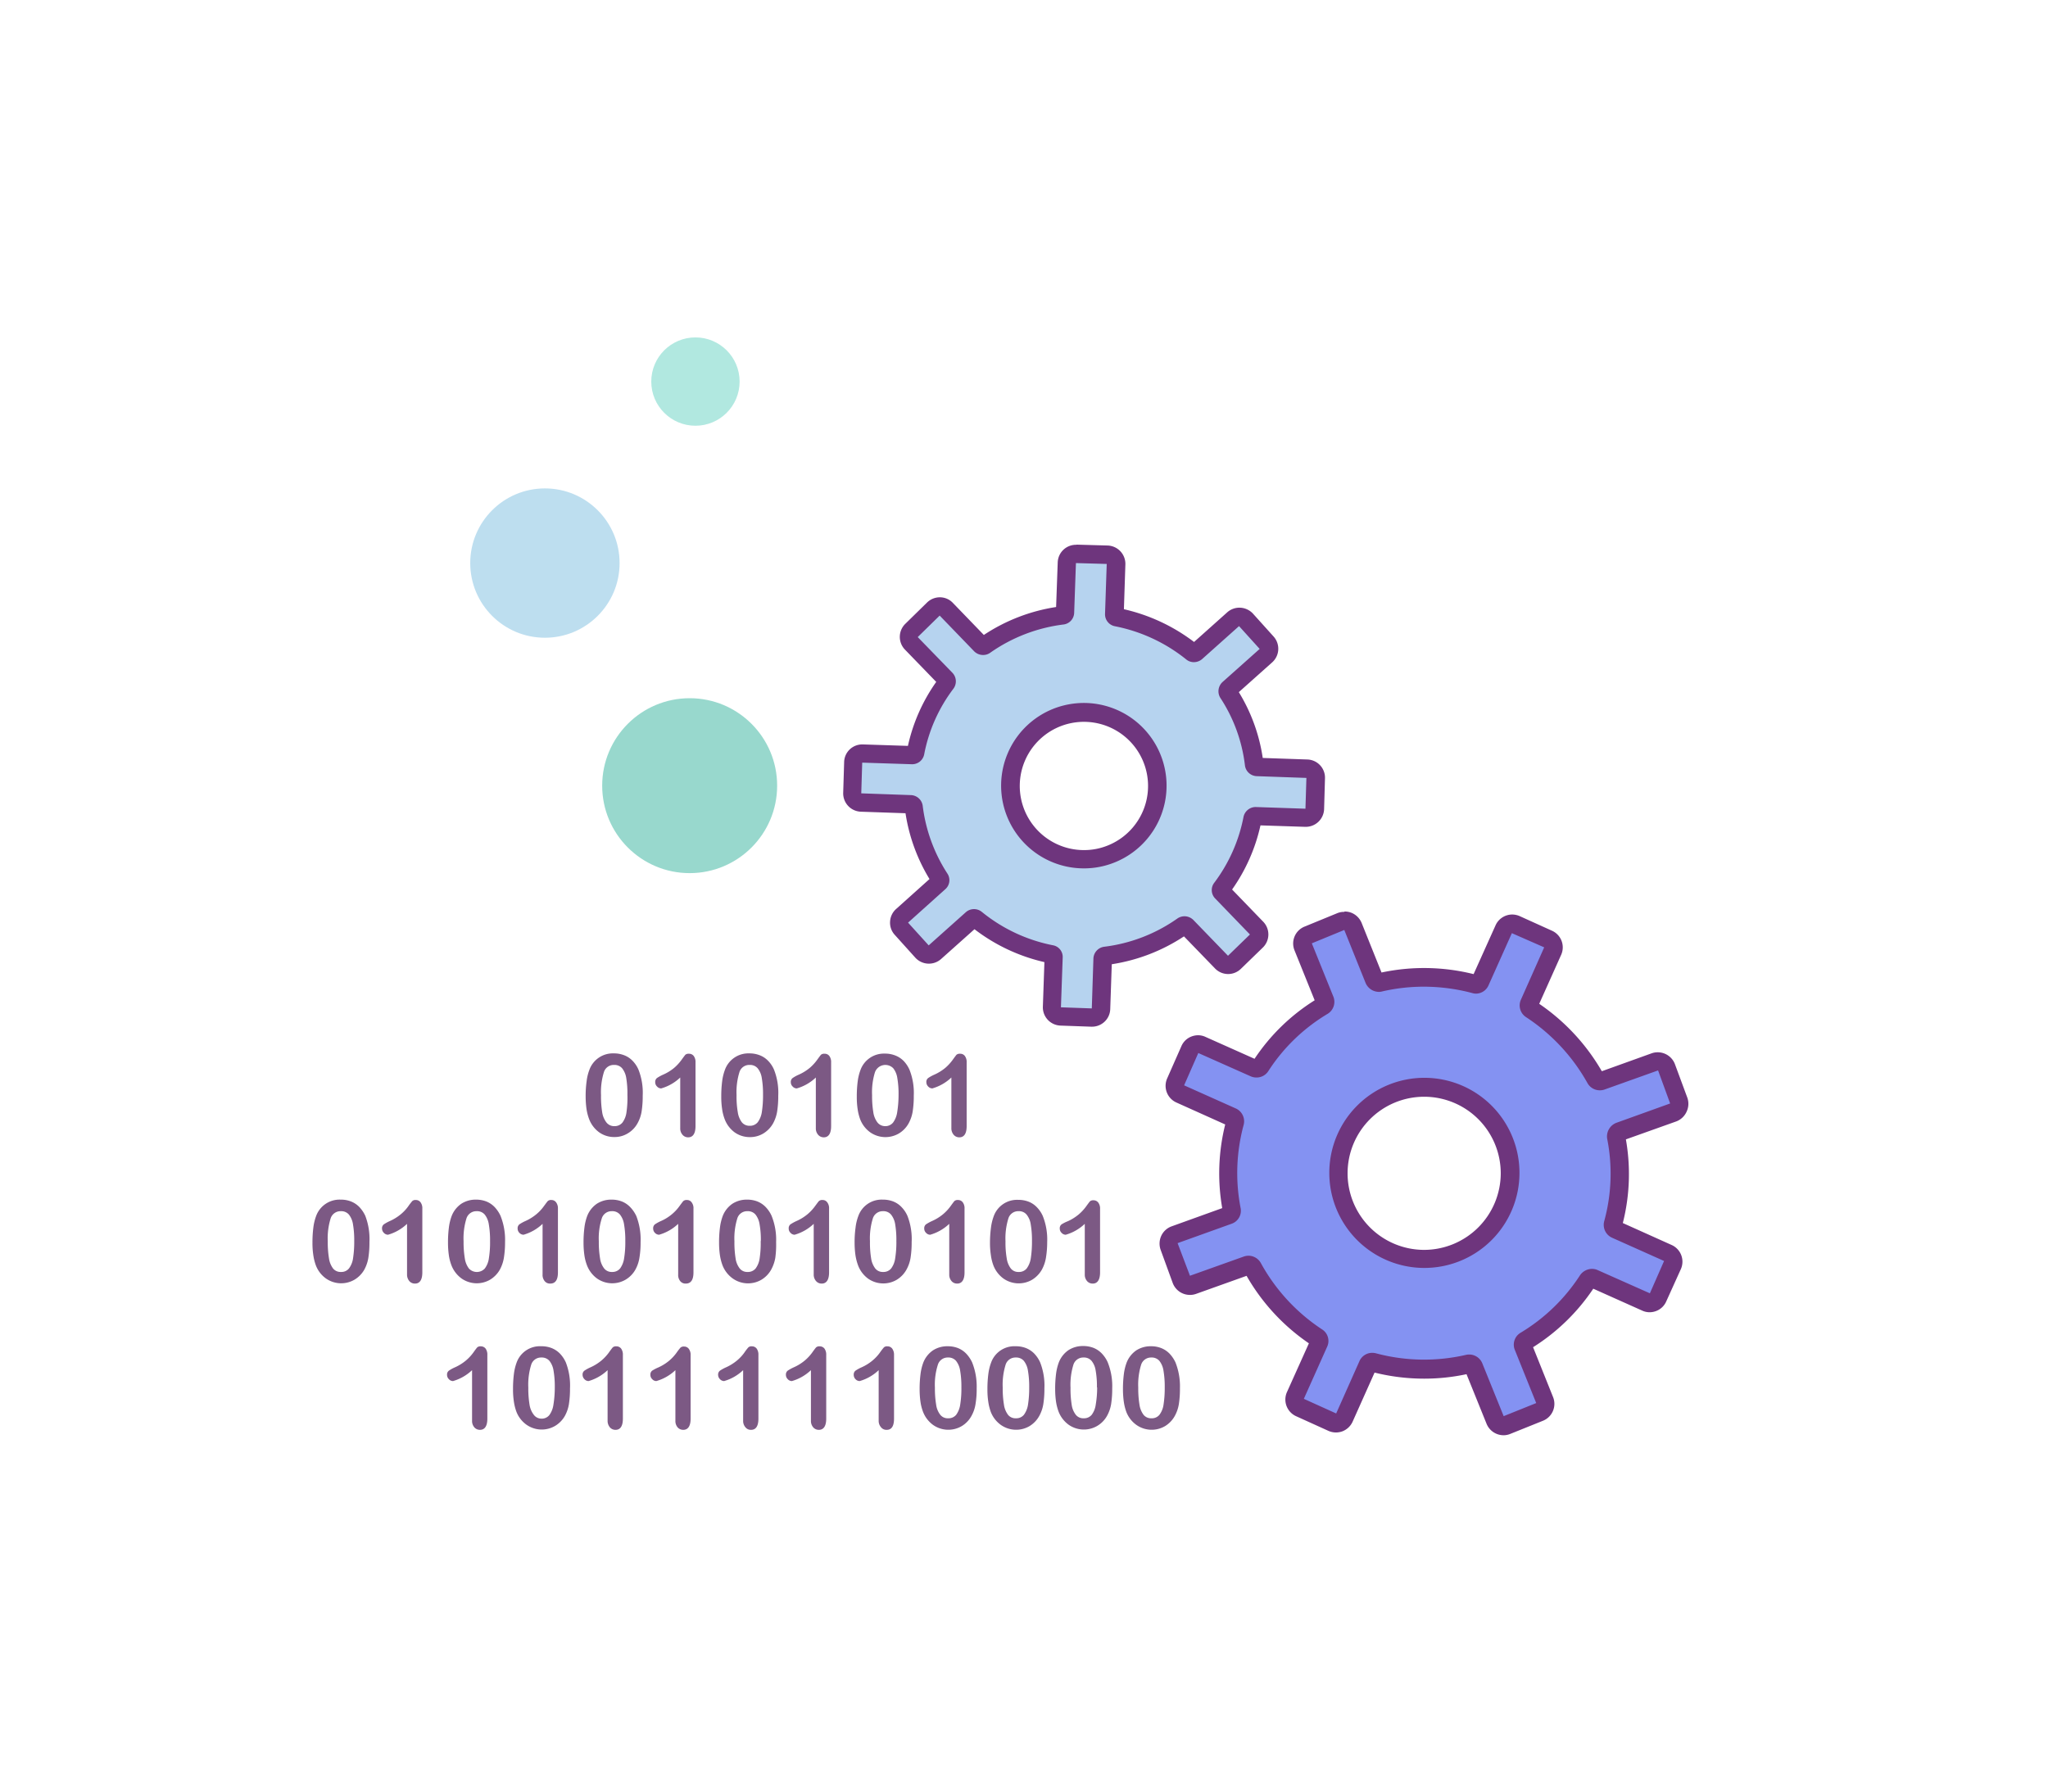 <svg id="Layer_14" data-name="Layer 14" xmlns="http://www.w3.org/2000/svg" viewBox="0 0 280 245"><defs><style>.cls-1{fill:#b6d3ef;}.cls-2{fill:#6e357d;}.cls-3{fill:#8492f2;}.cls-4{fill:#98d8cd;}.cls-5{fill:#b1e8e0;}.cls-6{fill:#bddeef;}.cls-7{fill:#7c5984;}</style></defs><title>מומחים ויועצים פתרונות 2</title><path class="cls-1" d="M145,139a1.26,1.26,0,0,1-1.2-1.3l.24-6.78a.38.38,0,0,0-.3-.42,23.58,23.58,0,0,1-10.32-4.85.47.47,0,0,0-.26-.08.41.41,0,0,0-.28.11l-5.08,4.54a1.24,1.24,0,0,1-.83.31,1.27,1.27,0,0,1-.93-.41L123.2,127a1.24,1.24,0,0,1,.09-1.76l5.08-4.57a.4.4,0,0,0,.08-.54,23.15,23.15,0,0,1-3.57-9.8.44.44,0,0,0-.4-.35l-6.8-.24a1.26,1.26,0,0,1-1.21-1.29l.13-4.2a1.23,1.23,0,0,1,1.25-1.21l6.85.22a.43.43,0,0,0,.45-.33,22.82,22.82,0,0,1,4.21-9.51.45.45,0,0,0,0-.56L124.58,88a1.26,1.26,0,0,1,0-1.77l3-2.94a1.24,1.24,0,0,1,.88-.35h0a1.25,1.25,0,0,1,.89.38l4.73,4.9a.45.45,0,0,0,.3.11.43.43,0,0,0,.26-.09,23.33,23.33,0,0,1,10.59-4.07.42.42,0,0,0,.36-.41l.24-6.79a1.24,1.24,0,0,1,1.24-1.21l4.25.12a1.26,1.26,0,0,1,1.21,1.29L152.33,84a.41.41,0,0,0,.34.43A23.65,23.65,0,0,1,163,89.2a.42.42,0,0,0,.28.1.48.48,0,0,0,.3-.11l5-4.5a1.2,1.2,0,0,1,.83-.32,1.27,1.27,0,0,1,.93.41l2.81,3.12a1.19,1.19,0,0,1,.32.9,1.22,1.22,0,0,1-.41.87L168,94.19a.47.47,0,0,0-.07.59,22.64,22.64,0,0,1,3.54,9.76.44.44,0,0,0,.4.35l6.8.24a1.24,1.24,0,0,1,1.2,1.29l-.12,4.2a1.25,1.25,0,0,1-1.25,1.22l-6.85-.23a.45.45,0,0,0-.44.36,22.93,22.93,0,0,1-4.21,9.51.39.39,0,0,0,0,.52l4.76,4.93a1.24,1.24,0,0,1,0,1.76l-3,2.91a1.22,1.22,0,0,1-.87.36,1.24,1.24,0,0,1-.89-.38l-4.73-4.88a.47.47,0,0,0-.32-.14.4.4,0,0,0-.25.09,23.63,23.63,0,0,1-10.59,4.08.42.42,0,0,0-.36.4l-.23,6.82a1.26,1.26,0,0,1-.39.88,1.28,1.28,0,0,1-.85.33Zm3.2-41.61a10.05,10.05,0,0,0,0,20.1h0a9.86,9.86,0,0,0,3.75-.73,10.05,10.05,0,0,0-3.78-19.37Z"/><path class="cls-2" d="M147.11,77l4.2.12-.23,6.82a1.66,1.66,0,0,0,1.36,1.7,22.43,22.43,0,0,1,9.73,4.53,1.62,1.62,0,0,0,1.06.38,1.73,1.73,0,0,0,1.11-.41l5.06-4.52,2.82,3.12-5.07,4.52a1.72,1.72,0,0,0-.31,2.17,21.38,21.38,0,0,1,3.37,9.26,1.68,1.68,0,0,0,1.61,1.45l6.79.24-.13,4.21-6.81-.23h0a1.7,1.7,0,0,0-1.66,1.36,21.86,21.86,0,0,1-4,9,1.64,1.64,0,0,0,.14,2.16l4.74,4.91-3,2.91-4.72-4.88a1.73,1.73,0,0,0-1.22-.52,1.71,1.71,0,0,0-1,.32,22,22,0,0,1-10,3.85,1.69,1.69,0,0,0-1.46,1.62l-.22,6.81-4.22-.15.24-6.79a1.62,1.62,0,0,0-1.36-1.7,22.16,22.16,0,0,1-9.71-4.57,1.69,1.69,0,0,0-2.19.07l-5.06,4.52-2.82-3.11,5.09-4.57a1.64,1.64,0,0,0,.28-2.15,21.89,21.89,0,0,1-3.37-9.27,1.69,1.69,0,0,0-1.61-1.45l-6.79-.24.13-4.2,6.81.22h0a1.67,1.67,0,0,0,1.66-1.33,21.5,21.5,0,0,1,4-9,1.69,1.69,0,0,0-.15-2.19l-4.73-4.87,3-2.94,4.73,4.9a1.72,1.72,0,0,0,1.2.49,1.64,1.64,0,0,0,1-.32,22.16,22.16,0,0,1,10-3.85,1.66,1.66,0,0,0,1.46-1.62l.24-6.78m1.09,41.75a11.19,11.19,0,0,0,4.22-.82,11.31,11.31,0,1,0-4.22.82M147.1,74.5a2.49,2.49,0,0,0-2.49,2.41l-.22,6.1a24.65,24.65,0,0,0-9.88,3.82l-4.24-4.39a2.44,2.44,0,0,0-1.76-.76h0a2.51,2.51,0,0,0-1.76.71l-3,2.94a2.5,2.5,0,0,0,0,3.53l4.25,4.39a24.13,24.13,0,0,0-3.87,8.75l-6.14-.2h-.08a2.47,2.47,0,0,0-2.5,2.42l-.13,4.21a2.51,2.51,0,0,0,2.42,2.57l6.1.21a24.36,24.36,0,0,0,3.28,9l-4.57,4.1a2.47,2.47,0,0,0-.82,1.73,2.44,2.44,0,0,0,.64,1.8l2.81,3.12a2.51,2.51,0,0,0,3.52.19l4.57-4.08a24.78,24.78,0,0,0,9.56,4.5l-.21,6.09a2.5,2.5,0,0,0,2.41,2.59l4.21.15h.1a2.49,2.49,0,0,0,1.7-.67,2.46,2.46,0,0,0,.79-1.74l.21-6.13a24.73,24.73,0,0,0,9.87-3.81l4.25,4.39a2.49,2.49,0,0,0,3.53.05l3-2.91a2.5,2.5,0,0,0,.06-3.53l-4.26-4.41a24.28,24.28,0,0,0,3.88-8.77l6.12.2h.08a2.51,2.51,0,0,0,2.5-2.43l.12-4.2a2.49,2.49,0,0,0-2.41-2.58l-6.1-.21a23.86,23.86,0,0,0-3.27-9l4.56-4.07a2.5,2.5,0,0,0,.19-3.54l-2.81-3.12a2.54,2.54,0,0,0-1.86-.82,2.5,2.5,0,0,0-1.66.63l-4.54,4.06a25,25,0,0,0-9.59-4.48l.2-6.12a2.51,2.51,0,0,0-2.43-2.59l-4.2-.12Zm1.1,41.75a8.77,8.77,0,1,1,3.28-.64,8.59,8.59,0,0,1-3.28.64Z"/><path class="cls-3" d="M205.58,194.91a1.25,1.25,0,0,1-1.16-.78l-2.92-7.22a.68.68,0,0,0-.63-.43.44.44,0,0,0-.16,0,26.68,26.68,0,0,1-12.93-.24h-.16a.66.66,0,0,0-.62.39l-3.18,7.16a1.29,1.29,0,0,1-.7.66,1.32,1.32,0,0,1-.44.08,1.35,1.35,0,0,1-.52-.11l-4.41-2a1.25,1.25,0,0,1-.63-1.65l3.18-7.11a.61.61,0,0,0-.21-.81,26.83,26.83,0,0,1-8.8-9.54.72.72,0,0,0-.59-.33.67.67,0,0,0-.24,0l-7.35,2.63a1.25,1.25,0,0,1-1.59-.75l-1.65-4.53a1.28,1.28,0,0,1,0-1,1.24,1.24,0,0,1,.71-.64l7.37-2.66a.65.65,0,0,0,.44-.75,26.46,26.46,0,0,1,.43-11.88.68.68,0,0,0-.38-.76l-7.12-3.19a1.26,1.26,0,0,1-.64-1.65l1.95-4.41a1.26,1.26,0,0,1,.69-.67,1.42,1.42,0,0,1,.45-.08,1.26,1.26,0,0,1,.51.11l7.15,3.18a.73.73,0,0,0,.3.06.64.64,0,0,0,.55-.28,25.73,25.73,0,0,1,8.52-8.24.69.69,0,0,0,.27-.85l-2.92-7.23a1.24,1.24,0,0,1,.68-1.62l4.45-1.84a1.36,1.36,0,0,1,.48-.09,1.15,1.15,0,0,1,.48.1,1.23,1.23,0,0,1,.68.68l2.92,7.26a.68.68,0,0,0,.62.39.47.47,0,0,0,.17,0,26.53,26.53,0,0,1,6-.68,26.82,26.82,0,0,1,7,.92l.19,0a.66.66,0,0,0,.59-.41l3.18-7.12a1.25,1.25,0,0,1,1.14-.74,1.32,1.32,0,0,1,.51.1l4.41,2a1.23,1.23,0,0,1,.64,1.65l-3.18,7.15a.66.66,0,0,0,.24.83,26.83,26.83,0,0,1,8.8,9.47.71.71,0,0,0,.61.36.66.66,0,0,0,.23,0l7.31-2.61a1.25,1.25,0,0,1,1.59.75l1.65,4.53a1.24,1.24,0,0,1-.75,1.6l-7.34,2.62a.73.73,0,0,0-.46.8,25.89,25.89,0,0,1-.44,11.83.7.7,0,0,0,.38.77L228,171.3a1.26,1.26,0,0,1,.64,1.65l-1.95,4.41a1.23,1.23,0,0,1-.69.67,1.42,1.42,0,0,1-.45.08,1.26,1.26,0,0,1-.51-.11l-7.15-3.18a.75.75,0,0,0-.26,0,.72.72,0,0,0-.59.31,26.17,26.17,0,0,1-8.51,8.24.64.64,0,0,0-.29.79l2.93,7.29a1.25,1.25,0,0,1-.69,1.63l-4.45,1.79A1.31,1.31,0,0,1,205.58,194.91Zm-10.89-46.18a11.72,11.72,0,1,0,11.74,11.7A11.72,11.72,0,0,0,194.69,148.73Z"/><path class="cls-2" d="M183.8,127.2l2.92,7.26a2,2,0,0,0,1.79,1.18,1.74,1.74,0,0,0,.45-.06,25.27,25.27,0,0,1,5.69-.65,25.74,25.74,0,0,1,6.63.87,1.81,1.81,0,0,0,.51.08,1.89,1.89,0,0,0,1.73-1.16l3.18-7.11,4.42,1.94-3.18,7.15a1.91,1.91,0,0,0,.71,2.4,25.81,25.81,0,0,1,8.38,9,1.93,1.93,0,0,0,1.7,1,1.91,1.91,0,0,0,.62-.1l7.34-2.62,1.65,4.52L221,153.54a2,2,0,0,0-1.27,2.18,24.53,24.53,0,0,1-.41,11.3,1.93,1.93,0,0,0,1.08,2.24l7.11,3.18-1.94,4.42-7.15-3.18a1.9,1.9,0,0,0-.77-.16,2,2,0,0,0-1.63.87,25,25,0,0,1-8.12,7.86,1.89,1.89,0,0,0-.79,2.36l2.92,7.26-4.45,1.79-2.92-7.22a1.93,1.93,0,0,0-1.79-1.21,1.73,1.73,0,0,0-.45.05,25.48,25.48,0,0,1-12.32-.22,2,2,0,0,0-.48-.06,1.9,1.9,0,0,0-1.76,1.14l-3.18,7.15-4.42-2,3.18-7.11a1.87,1.87,0,0,0-.71-2.4,25.57,25.57,0,0,1-8.35-9.06,1.94,1.94,0,0,0-1.68-1,2,2,0,0,0-.67.12l-7.34,2.62L161,170l7.38-2.65a1.88,1.88,0,0,0,1.23-2.17,25.16,25.16,0,0,1,.41-11.31A1.93,1.93,0,0,0,169,151.6l-7.11-3.18,1.94-4.42,7.15,3.18a1.93,1.93,0,0,0,.81.17,1.9,1.9,0,0,0,1.59-.84,24.69,24.69,0,0,1,8.12-7.86,1.92,1.92,0,0,0,.78-2.4L179.35,129l4.45-1.83m10.89,46.22a13,13,0,1,0-12.95-13,13,13,0,0,0,12.95,13M183.8,124.7a2.41,2.41,0,0,0-1,.19l-4.46,1.83A2.49,2.49,0,0,0,177,130l2.74,6.79a27.23,27.23,0,0,0-8.22,8l-6.72-3a2.4,2.4,0,0,0-1-.22,2.56,2.56,0,0,0-.9.17,2.45,2.45,0,0,0-1.38,1.32l-1.95,4.42a2.5,2.5,0,0,0,1.27,3.29l6.67,3a27.71,27.71,0,0,0-.41,11.44l-6.91,2.49a2.5,2.5,0,0,0-1.42,1.29,2.55,2.55,0,0,0-.09,1.92l1.65,4.53a2.51,2.51,0,0,0,2.35,1.64,2.47,2.47,0,0,0,.84-.14l6.91-2.47a28,28,0,0,0,8.52,9.23l-3,6.67a2.5,2.5,0,0,0,1.26,3.3l4.41,2a2.54,2.54,0,0,0,1.92.06,2.53,2.53,0,0,0,1.39-1.32l3-6.71a28.07,28.07,0,0,0,6.77.83,27.53,27.53,0,0,0,5.8-.61l2.74,6.78a2.52,2.52,0,0,0,2.32,1.57,2.43,2.43,0,0,0,.94-.19l4.45-1.79a2.49,2.49,0,0,0,1.38-3.25l-2.73-6.81a27.55,27.55,0,0,0,8.23-8l6.7,3a2.4,2.4,0,0,0,1,.22,2.56,2.56,0,0,0,.9-.17,2.45,2.45,0,0,0,1.38-1.32l2-4.42a2.5,2.5,0,0,0-1.27-3.29l-6.67-3a27.26,27.26,0,0,0,.42-11.44l6.9-2.46A2.53,2.53,0,0,0,230.6,152a2.51,2.51,0,0,0,.08-1.92L229,145.54a2.51,2.51,0,0,0-2.35-1.64,2.47,2.47,0,0,0-.84.14L219,146.49a28.31,28.31,0,0,0-8.56-9.22l3-6.7a2.49,2.49,0,0,0-1.27-3.3l-4.42-2a2.58,2.58,0,0,0-1-.21,2.5,2.5,0,0,0-2.28,1.48l-3,6.67a28,28,0,0,0-12.59-.22l-2.72-6.78a2.55,2.55,0,0,0-1.35-1.37,2.5,2.5,0,0,0-1-.19Zm10.89,46.22a10.47,10.47,0,1,1,10.49-10.49,10.49,10.49,0,0,1-10.49,10.49Z"/><circle class="cls-4" cx="94.29" cy="107.44" r="11.96"/><circle class="cls-5" cx="95.08" cy="52.18" r="6.04"/><circle class="cls-6" cx="74.5" cy="77" r="10.21"/><path class="cls-7" d="M64.54,194.3v-6.93a6.31,6.31,0,0,1-2.6,1.49.76.76,0,0,1-.57-.26.81.81,0,0,1-.25-.59.65.65,0,0,1,.25-.57,4.87,4.87,0,0,1,.86-.47,6.55,6.55,0,0,0,1.47-.92,6.23,6.23,0,0,0,1-1.07c.28-.4.47-.64.55-.73a.68.68,0,0,1,.49-.14.82.82,0,0,1,.65.31,1.41,1.41,0,0,1,.24.87V194c0,1-.35,1.53-1,1.53a1,1,0,0,1-.75-.31A1.32,1.32,0,0,1,64.54,194.3Z"/><path class="cls-7" d="M77.93,189.87a13.32,13.32,0,0,1-.15,2.15,5,5,0,0,1-.56,1.62A3.73,3.73,0,0,1,75.88,195a3.62,3.62,0,0,1-3.9-.17,3.92,3.92,0,0,1-1.39-1.81,7,7,0,0,1-.34-1.4,10.71,10.71,0,0,1-.11-1.65,16,16,0,0,1,.12-2.07,7,7,0,0,1,.38-1.59A3.38,3.38,0,0,1,74,184.1a3.78,3.78,0,0,1,1.42.25,3.29,3.29,0,0,1,1.13.75,4.27,4.27,0,0,1,.81,1.21A8.7,8.7,0,0,1,77.93,189.87Zm-2.08-.15a12.78,12.78,0,0,0-.17-2.28,2.82,2.82,0,0,0-.56-1.34,1.37,1.37,0,0,0-1.1-.46,1.41,1.41,0,0,0-1.4,1,9.23,9.23,0,0,0-.39,3.12,13.53,13.53,0,0,0,.17,2.34A3,3,0,0,0,73,193.5,1.3,1.3,0,0,0,74,194a1.34,1.34,0,0,0,1.1-.48,3.13,3.13,0,0,0,.56-1.4A14.82,14.82,0,0,0,75.85,189.72Z"/><path class="cls-7" d="M83.07,194.3v-6.93a6.31,6.31,0,0,1-2.6,1.49.78.78,0,0,1-.57-.26.85.85,0,0,1-.25-.59.65.65,0,0,1,.25-.57,5.28,5.28,0,0,1,.86-.47,6.55,6.55,0,0,0,1.47-.92,6.23,6.23,0,0,0,1-1.07c.28-.4.47-.64.55-.73a.68.68,0,0,1,.49-.14.8.8,0,0,1,.65.31,1.41,1.41,0,0,1,.24.87V194c0,1-.34,1.53-1,1.53a1,1,0,0,1-.75-.31A1.37,1.37,0,0,1,83.07,194.3Z"/><path class="cls-7" d="M92.34,194.3v-6.93a6.26,6.26,0,0,1-2.61,1.49.76.76,0,0,1-.56-.26.81.81,0,0,1-.25-.59.67.67,0,0,1,.24-.57A5.77,5.77,0,0,1,90,187a6.41,6.41,0,0,0,1.48-.92,6.17,6.17,0,0,0,1-1.07,8.57,8.57,0,0,1,.56-.73.68.68,0,0,1,.49-.14.78.78,0,0,1,.64.31,1.35,1.35,0,0,1,.25.87V194c0,1-.35,1.53-1,1.53a1,1,0,0,1-.75-.31A1.32,1.32,0,0,1,92.34,194.3Z"/><path class="cls-7" d="M101.6,194.3v-6.93a6.25,6.25,0,0,1-2.6,1.49.79.79,0,0,1-.57-.26.85.85,0,0,1-.25-.59.67.67,0,0,1,.25-.57,5.28,5.28,0,0,1,.86-.47,6.55,6.55,0,0,0,1.47-.92,5.85,5.85,0,0,0,1-1.07,6.8,6.8,0,0,1,.56-.73.64.64,0,0,1,.48-.14.8.8,0,0,1,.65.31,1.41,1.41,0,0,1,.24.87V194c0,1-.34,1.53-1,1.53a.92.92,0,0,1-.74-.31A1.32,1.32,0,0,1,101.6,194.3Z"/><path class="cls-7" d="M110.87,194.3v-6.93a6.31,6.31,0,0,1-2.6,1.49.76.76,0,0,1-.57-.26.81.81,0,0,1-.25-.59.67.67,0,0,1,.24-.57,5.77,5.77,0,0,1,.86-.47,6.41,6.41,0,0,0,1.48-.92,6.23,6.23,0,0,0,1-1.07c.28-.4.47-.64.55-.73a.68.68,0,0,1,.49-.14.82.82,0,0,1,.65.31,1.41,1.41,0,0,1,.24.87V194c0,1-.35,1.53-1,1.53a1,1,0,0,1-.75-.31A1.32,1.32,0,0,1,110.87,194.3Z"/><path class="cls-7" d="M120.13,194.3v-6.93a6.19,6.19,0,0,1-2.6,1.49.79.79,0,0,1-.57-.26.84.84,0,0,1-.24-.59.67.67,0,0,1,.24-.57,5.28,5.28,0,0,1,.86-.47,6.33,6.33,0,0,0,1.47-.92,5.85,5.85,0,0,0,1-1.07,8.57,8.57,0,0,1,.56-.73.65.65,0,0,1,.48-.14.8.8,0,0,1,.65.31,1.41,1.41,0,0,1,.25.87V194q0,1.53-1,1.53a.92.92,0,0,1-.74-.31A1.32,1.32,0,0,1,120.13,194.3Z"/><path class="cls-7" d="M133.53,189.87a12.17,12.17,0,0,1-.16,2.15,4.79,4.79,0,0,1-.56,1.62,3.66,3.66,0,0,1-1.34,1.39,3.62,3.62,0,0,1-3.9-.17,4,4,0,0,1-1.38-1.81,6.37,6.37,0,0,1-.35-1.4,12.13,12.13,0,0,1-.11-1.65,16,16,0,0,1,.12-2.07,7,7,0,0,1,.38-1.59,3.63,3.63,0,0,1,1.31-1.67,3.59,3.59,0,0,1,2-.57,3.83,3.83,0,0,1,1.43.25,3.25,3.25,0,0,1,1.12.75,4.51,4.51,0,0,1,.82,1.21A8.87,8.87,0,0,1,133.53,189.87Zm-2.09-.15a12.78,12.78,0,0,0-.17-2.28,2.82,2.82,0,0,0-.56-1.34,1.36,1.36,0,0,0-1.1-.46,1.4,1.4,0,0,0-1.39,1,8.93,8.93,0,0,0-.4,3.12,13.53,13.53,0,0,0,.17,2.34,2.85,2.85,0,0,0,.57,1.38,1.3,1.3,0,0,0,1.07.47,1.35,1.35,0,0,0,1.1-.48,3.13,3.13,0,0,0,.55-1.4A13.73,13.73,0,0,0,131.44,189.72Z"/><path class="cls-7" d="M142.79,189.87a13.32,13.32,0,0,1-.15,2.15,5,5,0,0,1-.56,1.62,3.73,3.73,0,0,1-1.34,1.39,3.62,3.62,0,0,1-3.9-.17,3.92,3.92,0,0,1-1.39-1.81,7,7,0,0,1-.34-1.4A10.71,10.71,0,0,1,135,190a16,16,0,0,1,.12-2.07,7,7,0,0,1,.38-1.59,3.38,3.38,0,0,1,3.35-2.24,3.78,3.78,0,0,1,1.42.25,3.29,3.29,0,0,1,1.13.75,4.27,4.27,0,0,1,.81,1.21A8.7,8.7,0,0,1,142.79,189.87Zm-2.08-.15a12.78,12.78,0,0,0-.17-2.28,2.82,2.82,0,0,0-.56-1.34,1.37,1.37,0,0,0-1.1-.46,1.41,1.41,0,0,0-1.4,1,9.23,9.23,0,0,0-.39,3.12,13.53,13.53,0,0,0,.17,2.34,3,3,0,0,0,.56,1.38,1.3,1.3,0,0,0,1.07.47,1.34,1.34,0,0,0,1.1-.48,3.13,3.13,0,0,0,.56-1.4A14.82,14.82,0,0,0,140.71,189.72Z"/><path class="cls-7" d="M152.06,189.87a13.32,13.32,0,0,1-.15,2.15,5,5,0,0,1-.57,1.62A3.66,3.66,0,0,1,150,195a3.62,3.62,0,0,1-3.9-.17,4,4,0,0,1-1.38-1.81,7,7,0,0,1-.35-1.4,12.13,12.13,0,0,1-.11-1.65,16,16,0,0,1,.12-2.07,7,7,0,0,1,.38-1.59,3.63,3.63,0,0,1,1.31-1.67,3.59,3.59,0,0,1,2-.57,3.83,3.83,0,0,1,1.43.25,3.25,3.25,0,0,1,1.12.75,4.29,4.29,0,0,1,.82,1.21A8.7,8.7,0,0,1,152.06,189.87Zm-2.09-.15a11.91,11.91,0,0,0-.17-2.28,2.73,2.73,0,0,0-.56-1.34,1.35,1.35,0,0,0-1.09-.46,1.41,1.41,0,0,0-1.4,1,9.23,9.23,0,0,0-.39,3.12,13.66,13.66,0,0,0,.16,2.34,2.85,2.85,0,0,0,.57,1.38,1.3,1.3,0,0,0,1.07.47,1.35,1.35,0,0,0,1.1-.48,3,3,0,0,0,.55-1.4A13.73,13.73,0,0,0,150,189.72Z"/><path class="cls-7" d="M161.32,189.87a13.32,13.32,0,0,1-.15,2.15,5,5,0,0,1-.56,1.62,3.73,3.73,0,0,1-1.34,1.39,3.62,3.62,0,0,1-3.9-.17,3.92,3.92,0,0,1-1.39-1.81,7,7,0,0,1-.34-1.4,12.13,12.13,0,0,1-.11-1.65,16,16,0,0,1,.12-2.07,7,7,0,0,1,.38-1.59,3.63,3.63,0,0,1,1.31-1.67,3.59,3.59,0,0,1,2-.57,3.78,3.78,0,0,1,1.42.25,3.29,3.29,0,0,1,1.13.75,4.51,4.51,0,0,1,.82,1.21A8.89,8.89,0,0,1,161.32,189.87Zm-2.08-.15a12.78,12.78,0,0,0-.17-2.28,2.82,2.82,0,0,0-.56-1.34,1.37,1.37,0,0,0-1.1-.46,1.42,1.42,0,0,0-1.4,1,9.23,9.23,0,0,0-.39,3.12,13.53,13.53,0,0,0,.17,2.34,3,3,0,0,0,.56,1.38,1.32,1.32,0,0,0,1.08.47,1.33,1.33,0,0,0,1.09-.48,3,3,0,0,0,.56-1.4A14.82,14.82,0,0,0,159.24,189.72Z"/><path class="cls-7" d="M50.51,169.86a13.32,13.32,0,0,1-.15,2.15,5.16,5.16,0,0,1-.56,1.63A3.78,3.78,0,0,1,48.46,175a3.62,3.62,0,0,1-3.9-.17A3.92,3.92,0,0,1,43.17,173a7,7,0,0,1-.34-1.4,10.71,10.71,0,0,1-.11-1.65,16,16,0,0,1,.12-2.07,7,7,0,0,1,.38-1.59,3.41,3.41,0,0,1,3.35-2.24,3.78,3.78,0,0,1,1.42.25,3.29,3.29,0,0,1,1.13.75,4.51,4.51,0,0,1,.82,1.21A8.89,8.89,0,0,1,50.51,169.86Zm-2.08-.15a12.78,12.78,0,0,0-.17-2.28,2.82,2.82,0,0,0-.56-1.34,1.37,1.37,0,0,0-1.1-.46,1.42,1.42,0,0,0-1.4,1,9.23,9.23,0,0,0-.39,3.12,13.53,13.53,0,0,0,.17,2.34,3,3,0,0,0,.56,1.38,1.32,1.32,0,0,0,1.08.47,1.33,1.33,0,0,0,1.09-.48,3,3,0,0,0,.56-1.4A14.82,14.82,0,0,0,48.43,169.71Z"/><path class="cls-7" d="M55.65,174.29v-6.93a6.25,6.25,0,0,1-2.6,1.49.79.79,0,0,1-.57-.26.83.83,0,0,1-.25-.59.67.67,0,0,1,.25-.57,5.28,5.28,0,0,1,.86-.47,6.55,6.55,0,0,0,1.47-.92,5.85,5.85,0,0,0,1-1.07,8.13,8.13,0,0,1,.56-.73.64.64,0,0,1,.48-.14.78.78,0,0,1,.65.32,1.35,1.35,0,0,1,.24.86V174c0,1-.34,1.53-1,1.53a1,1,0,0,1-.75-.31A1.37,1.37,0,0,1,55.65,174.29Z"/><path class="cls-7" d="M69.05,169.86a13.21,13.21,0,0,1-.16,2.15,5.16,5.16,0,0,1-.56,1.63A3.78,3.78,0,0,1,67,175a3.62,3.62,0,0,1-3.9-.17A4,4,0,0,1,61.71,173a6.37,6.37,0,0,1-.35-1.4,12.13,12.13,0,0,1-.11-1.65,16,16,0,0,1,.12-2.07,7,7,0,0,1,.38-1.59,3.63,3.63,0,0,1,1.31-1.67,3.59,3.59,0,0,1,2-.57,3.87,3.87,0,0,1,1.43.25,3.25,3.25,0,0,1,1.12.75,4.51,4.51,0,0,1,.82,1.21A8.87,8.87,0,0,1,69.05,169.86ZM67,169.71a12.78,12.78,0,0,0-.17-2.28,2.82,2.82,0,0,0-.56-1.34,1.37,1.37,0,0,0-1.1-.46,1.42,1.42,0,0,0-1.4,1,9.23,9.23,0,0,0-.39,3.12,13.53,13.53,0,0,0,.17,2.34,3,3,0,0,0,.56,1.38,1.48,1.48,0,0,0,2.17,0,3,3,0,0,0,.56-1.4A13.73,13.73,0,0,0,67,169.71Z"/><path class="cls-7" d="M74.18,174.29v-6.93a6.25,6.25,0,0,1-2.6,1.49.79.79,0,0,1-.57-.26.82.82,0,0,1-.24-.59.67.67,0,0,1,.24-.57,5.28,5.28,0,0,1,.86-.47,6.55,6.55,0,0,0,1.47-.92,5.85,5.85,0,0,0,1-1.07c.29-.39.47-.64.56-.73a.65.65,0,0,1,.48-.14.78.78,0,0,1,.65.32,1.35,1.35,0,0,1,.25.86V174q0,1.53-1.05,1.53a.92.92,0,0,1-.74-.31A1.32,1.32,0,0,1,74.18,174.29Z"/><path class="cls-7" d="M87.58,169.86a12.17,12.17,0,0,1-.16,2.15,4.92,4.92,0,0,1-.56,1.63A3.7,3.7,0,0,1,85.52,175a3.62,3.62,0,0,1-3.9-.17A4,4,0,0,1,80.24,173a6.37,6.37,0,0,1-.35-1.4,12.13,12.13,0,0,1-.11-1.65,16,16,0,0,1,.12-2.07,7,7,0,0,1,.38-1.59,3.63,3.63,0,0,1,1.31-1.67,3.59,3.59,0,0,1,2-.57,3.83,3.83,0,0,1,1.43.25,3.25,3.25,0,0,1,1.12.75A4.51,4.51,0,0,1,87,166.3,8.87,8.87,0,0,1,87.58,169.86Zm-2.09-.15a12.78,12.78,0,0,0-.17-2.28,2.82,2.82,0,0,0-.56-1.34,1.36,1.36,0,0,0-1.1-.46,1.4,1.4,0,0,0-1.39,1,8.93,8.93,0,0,0-.4,3.12,13.53,13.53,0,0,0,.17,2.34,2.85,2.85,0,0,0,.57,1.38,1.3,1.3,0,0,0,1.07.47,1.35,1.35,0,0,0,1.1-.48,3.13,3.13,0,0,0,.55-1.4A13.73,13.73,0,0,0,85.49,169.71Z"/><path class="cls-7" d="M92.72,174.29v-6.93a6.26,6.26,0,0,1-2.61,1.49.79.79,0,0,1-.57-.26.82.82,0,0,1-.24-.59.67.67,0,0,1,.24-.57,5.28,5.28,0,0,1,.86-.47,6.12,6.12,0,0,0,1.47-.92,5.85,5.85,0,0,0,1-1.07c.29-.39.47-.64.56-.73a.68.68,0,0,1,.49-.14.76.76,0,0,1,.64.32,1.3,1.3,0,0,1,.25.86V174q0,1.53-1.05,1.53a.94.94,0,0,1-.74-.31A1.32,1.32,0,0,1,92.72,174.29Z"/><path class="cls-7" d="M106.11,169.86A13.32,13.32,0,0,1,106,172a5.17,5.17,0,0,1-.57,1.63,3.7,3.7,0,0,1-1.34,1.38,3.62,3.62,0,0,1-3.9-.17A4,4,0,0,1,98.77,173a7,7,0,0,1-.35-1.4,12.13,12.13,0,0,1-.11-1.65,16,16,0,0,1,.12-2.07,7,7,0,0,1,.38-1.59,3.63,3.63,0,0,1,1.31-1.67,3.59,3.59,0,0,1,2-.57,3.83,3.83,0,0,1,1.43.25,3.25,3.25,0,0,1,1.12.75,4.29,4.29,0,0,1,.82,1.21A8.7,8.7,0,0,1,106.11,169.86Zm-2.09-.15a11.91,11.91,0,0,0-.17-2.28,2.82,2.82,0,0,0-.56-1.34,1.36,1.36,0,0,0-1.1-.46,1.4,1.4,0,0,0-1.39,1,9.23,9.23,0,0,0-.39,3.12,13.66,13.66,0,0,0,.16,2.34,2.85,2.85,0,0,0,.57,1.38,1.3,1.3,0,0,0,1.07.47,1.35,1.35,0,0,0,1.1-.48,3,3,0,0,0,.55-1.4A13.73,13.73,0,0,0,104,169.71Z"/><path class="cls-7" d="M111.25,174.29v-6.93a6.26,6.26,0,0,1-2.61,1.49.76.76,0,0,1-.56-.26.79.79,0,0,1-.25-.59.67.67,0,0,1,.24-.57,5.77,5.77,0,0,1,.86-.47,6.41,6.41,0,0,0,1.48-.92,6.17,6.17,0,0,0,1-1.07c.29-.39.47-.64.56-.73a.68.68,0,0,1,.49-.14.76.76,0,0,1,.64.32,1.3,1.3,0,0,1,.25.86V174c0,1-.35,1.53-1,1.53a1,1,0,0,1-.75-.31A1.32,1.32,0,0,1,111.25,174.29Z"/><path class="cls-7" d="M124.64,169.86a13.32,13.32,0,0,1-.15,2.15,4.94,4.94,0,0,1-.57,1.63,3.7,3.7,0,0,1-1.34,1.38,3.62,3.62,0,0,1-3.9-.17A4,4,0,0,1,117.3,173a7,7,0,0,1-.35-1.4,12.13,12.13,0,0,1-.11-1.65,14.33,14.33,0,0,1,.13-2.07,6.51,6.51,0,0,1,.38-1.59,3.38,3.38,0,0,1,3.35-2.24,3.82,3.82,0,0,1,1.42.25,3.16,3.16,0,0,1,1.12.75,4.09,4.09,0,0,1,.82,1.21A8.7,8.7,0,0,1,124.64,169.86Zm-2.09-.15a12.91,12.91,0,0,0-.16-2.28,2.83,2.83,0,0,0-.57-1.34,1.35,1.35,0,0,0-1.09-.46,1.41,1.41,0,0,0-1.4,1,9.23,9.23,0,0,0-.39,3.12,13.66,13.66,0,0,0,.16,2.34,3,3,0,0,0,.57,1.38,1.3,1.3,0,0,0,1.07.47,1.35,1.35,0,0,0,1.1-.48,3,3,0,0,0,.55-1.4A13.73,13.73,0,0,0,122.55,169.71Z"/><path class="cls-7" d="M129.78,174.29v-6.93a6.31,6.31,0,0,1-2.6,1.49.76.76,0,0,1-.57-.26.79.79,0,0,1-.25-.59.67.67,0,0,1,.24-.57,5.77,5.77,0,0,1,.86-.47,6.41,6.41,0,0,0,1.48-.92,6.23,6.23,0,0,0,1-1.07c.28-.39.47-.64.55-.73a.68.68,0,0,1,.49-.14.8.8,0,0,1,.65.32,1.35,1.35,0,0,1,.24.86V174c0,1-.35,1.53-1,1.53a1,1,0,0,1-.75-.31A1.32,1.32,0,0,1,129.78,174.29Z"/><path class="cls-7" d="M143.17,169.86A13.32,13.32,0,0,1,143,172a5.16,5.16,0,0,1-.56,1.63,3.86,3.86,0,0,1-1.34,1.38,3.63,3.63,0,0,1-3.91-.17,4,4,0,0,1-1.38-1.81,6.38,6.38,0,0,1-.34-1.4,10.66,10.66,0,0,1-.12-1.65,15.92,15.92,0,0,1,.13-2.07,7,7,0,0,1,.38-1.59,3.38,3.38,0,0,1,3.35-2.24,3.82,3.82,0,0,1,1.42.25,3.16,3.16,0,0,1,1.12.75,4.09,4.09,0,0,1,.82,1.21A8.7,8.7,0,0,1,143.17,169.86Zm-2.08-.15a12.78,12.78,0,0,0-.17-2.28,2.73,2.73,0,0,0-.57-1.34,1.34,1.34,0,0,0-1.09-.46,1.41,1.41,0,0,0-1.4,1,9.23,9.23,0,0,0-.39,3.12,12.6,12.6,0,0,0,.17,2.34,3,3,0,0,0,.56,1.38,1.3,1.3,0,0,0,1.07.47,1.34,1.34,0,0,0,1.1-.48,3.13,3.13,0,0,0,.56-1.4A14.82,14.82,0,0,0,141.09,169.71Z"/><path class="cls-7" d="M148.31,174.29v-6.93a6.31,6.31,0,0,1-2.6,1.49.76.76,0,0,1-.57-.26.79.79,0,0,1-.25-.59.65.65,0,0,1,.25-.57A4.87,4.87,0,0,1,146,167a6.55,6.55,0,0,0,1.47-.92,6.23,6.23,0,0,0,1-1.07c.28-.39.47-.64.55-.73a.68.68,0,0,1,.49-.14.8.8,0,0,1,.65.32,1.35,1.35,0,0,1,.24.86V174c0,1-.35,1.53-1,1.53a1,1,0,0,1-.75-.31A1.32,1.32,0,0,1,148.31,174.29Z"/><path class="cls-7" d="M87.87,149.85a13.32,13.32,0,0,1-.15,2.15,4.86,4.86,0,0,1-.57,1.63A3.63,3.63,0,0,1,85.81,155a3.43,3.43,0,0,1-1.82.49,3.54,3.54,0,0,1-2.08-.65A4,4,0,0,1,80.53,153a6.89,6.89,0,0,1-.35-1.39,12.28,12.28,0,0,1-.11-1.66,14.33,14.33,0,0,1,.13-2.07,6.42,6.42,0,0,1,.38-1.58,3.41,3.41,0,0,1,3.35-2.25,3.82,3.82,0,0,1,1.42.26,3.13,3.13,0,0,1,1.12.74,4,4,0,0,1,.82,1.22A8.61,8.61,0,0,1,87.87,149.85Zm-2.09-.15a12.91,12.91,0,0,0-.16-2.28,2.83,2.83,0,0,0-.57-1.34,1.37,1.37,0,0,0-1.09-.45,1.4,1.4,0,0,0-1.4,1,9.23,9.23,0,0,0-.39,3.12,13.79,13.79,0,0,0,.16,2.35,3,3,0,0,0,.57,1.38A1.33,1.33,0,0,0,84,154a1.36,1.36,0,0,0,1.1-.49,3,3,0,0,0,.55-1.4A13.73,13.73,0,0,0,85.78,149.7Z"/><path class="cls-7" d="M93,154.28v-6.93a6.31,6.31,0,0,1-2.6,1.49.76.76,0,0,1-.57-.26.79.79,0,0,1-.25-.59.67.67,0,0,1,.24-.57,5.77,5.77,0,0,1,.86-.47,6.41,6.41,0,0,0,1.48-.91,6.29,6.29,0,0,0,1-1.08c.28-.39.47-.64.55-.73a.69.69,0,0,1,.49-.13.79.79,0,0,1,.65.31,1.37,1.37,0,0,1,.24.86V154c0,1-.35,1.53-1,1.53a1,1,0,0,1-.75-.32A1.3,1.3,0,0,1,93,154.28Z"/><path class="cls-7" d="M106.4,149.85a13.32,13.32,0,0,1-.15,2.15,5.07,5.07,0,0,1-.56,1.63,3.78,3.78,0,0,1-1.34,1.38,3.49,3.49,0,0,1-1.83.49,3.56,3.56,0,0,1-2.08-.65A4,4,0,0,1,99.06,153a6.29,6.29,0,0,1-.34-1.39,10.84,10.84,0,0,1-.11-1.66,16,16,0,0,1,.12-2.07,6.91,6.91,0,0,1,.38-1.58,3.41,3.41,0,0,1,3.35-2.25,3.82,3.82,0,0,1,1.42.26,3.13,3.13,0,0,1,1.12.74,4,4,0,0,1,.82,1.22A8.61,8.61,0,0,1,106.4,149.85Zm-2.08-.15a12.78,12.78,0,0,0-.17-2.28,2.73,2.73,0,0,0-.57-1.34,1.36,1.36,0,0,0-1.09-.45,1.4,1.4,0,0,0-1.4,1,9.23,9.23,0,0,0-.39,3.12,12.72,12.72,0,0,0,.17,2.35,3,3,0,0,0,.56,1.38,1.33,1.33,0,0,0,1.07.47,1.35,1.35,0,0,0,1.1-.49,3.13,3.13,0,0,0,.56-1.4A14.82,14.82,0,0,0,104.32,149.7Z"/><path class="cls-7" d="M111.54,154.28v-6.93a6.31,6.31,0,0,1-2.6,1.49.76.76,0,0,1-.57-.26.79.79,0,0,1-.25-.59.65.65,0,0,1,.25-.57,4.87,4.87,0,0,1,.86-.47,6.55,6.55,0,0,0,1.47-.91,6.29,6.29,0,0,0,1-1.08c.28-.39.47-.64.55-.73a.69.69,0,0,1,.49-.13.77.77,0,0,1,.65.31,1.37,1.37,0,0,1,.24.86V154c0,1-.35,1.53-1,1.53a1,1,0,0,1-.75-.32A1.3,1.3,0,0,1,111.54,154.28Z"/><path class="cls-7" d="M124.93,149.85a13.32,13.32,0,0,1-.15,2.15,5.07,5.07,0,0,1-.56,1.63,3.7,3.7,0,0,1-1.34,1.38,3.64,3.64,0,0,1-3.9-.16,3.94,3.94,0,0,1-1.39-1.82,6.9,6.9,0,0,1-.34-1.39,10.84,10.84,0,0,1-.11-1.66,16,16,0,0,1,.12-2.07,6.91,6.91,0,0,1,.38-1.58,3.41,3.41,0,0,1,3.35-2.25,3.78,3.78,0,0,1,1.42.26,3.26,3.26,0,0,1,1.13.74,4.19,4.19,0,0,1,.81,1.22A8.61,8.61,0,0,1,124.93,149.85Zm-2.08-.15a12.78,12.78,0,0,0-.17-2.28,2.82,2.82,0,0,0-.56-1.34,1.51,1.51,0,0,0-2.5.56,9.23,9.23,0,0,0-.39,3.12,13.66,13.66,0,0,0,.17,2.35,3,3,0,0,0,.56,1.38A1.33,1.33,0,0,0,121,154a1.35,1.35,0,0,0,1.1-.49,3.13,3.13,0,0,0,.56-1.4A14.82,14.82,0,0,0,122.85,149.7Z"/><path class="cls-7" d="M130.07,154.28v-6.93a6.31,6.31,0,0,1-2.6,1.49.79.79,0,0,1-.57-.26.83.83,0,0,1-.25-.59.65.65,0,0,1,.25-.57,5.28,5.28,0,0,1,.86-.47,6.55,6.55,0,0,0,1.47-.91,6.29,6.29,0,0,0,1-1.08c.28-.39.47-.64.55-.73a.69.69,0,0,1,.49-.13.77.77,0,0,1,.65.31,1.37,1.37,0,0,1,.24.86V154c0,1-.34,1.53-1,1.53a1,1,0,0,1-.75-.32A1.35,1.35,0,0,1,130.07,154.28Z"/></svg>